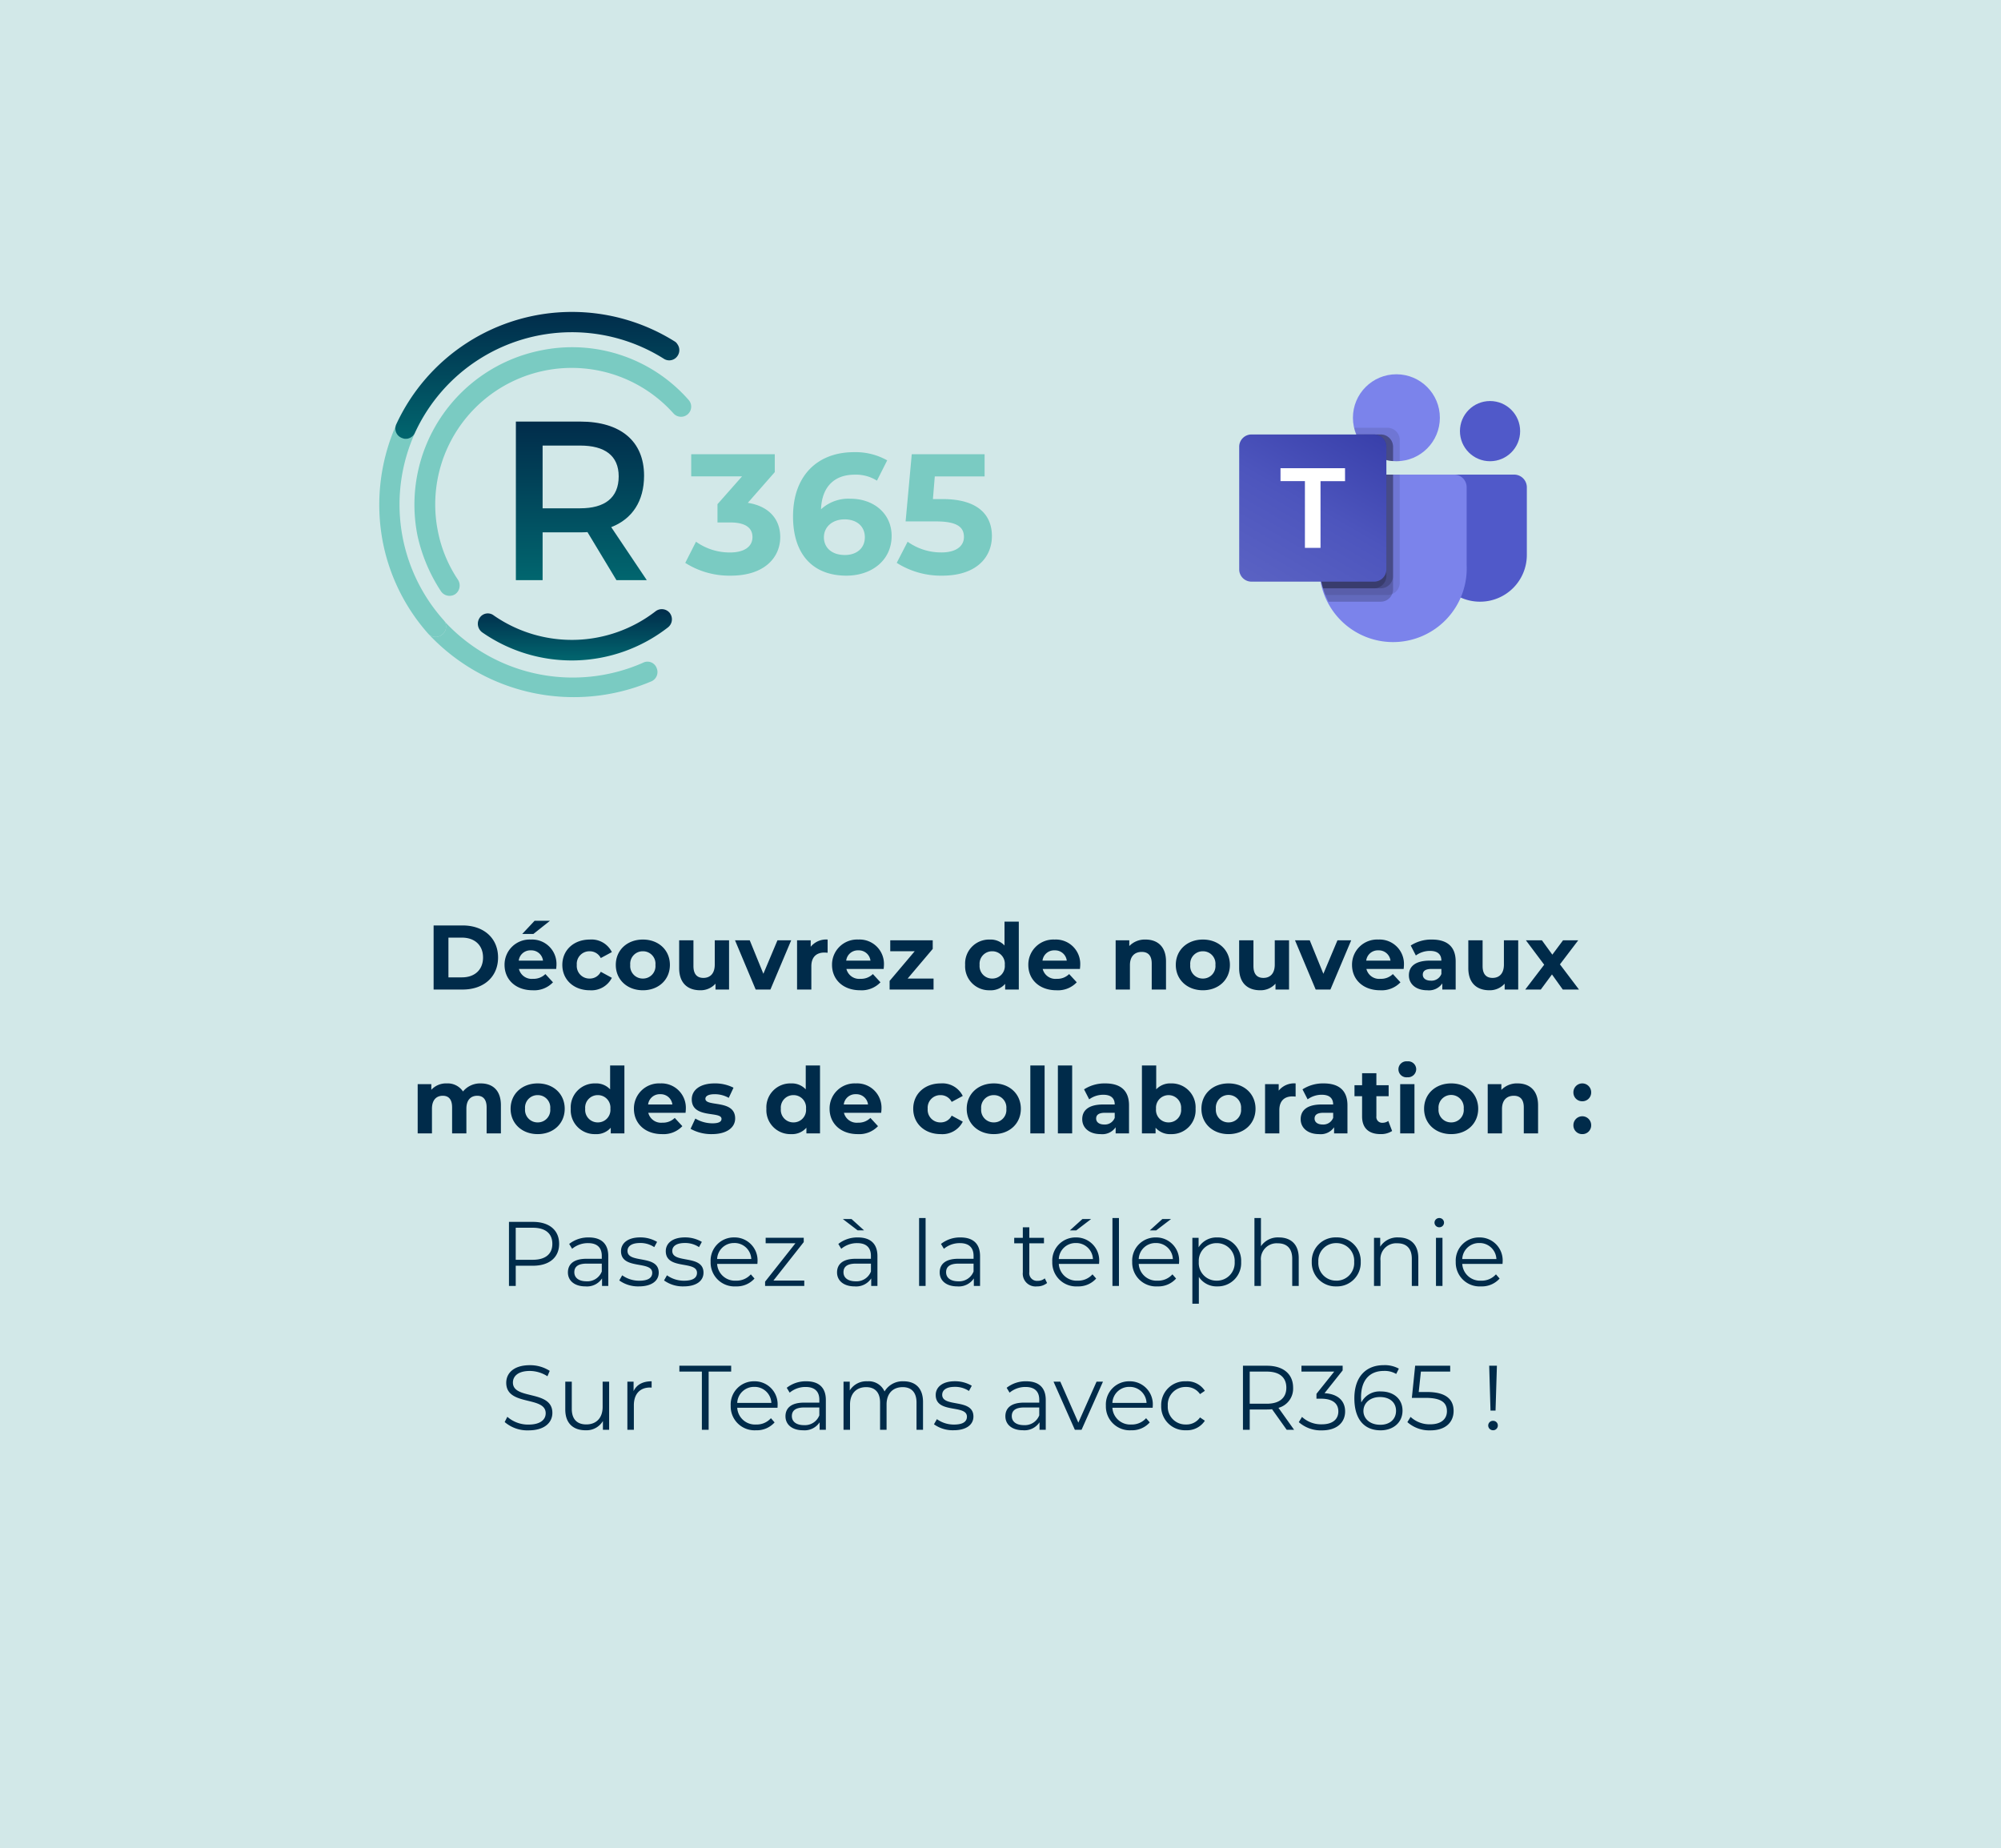 <svg xmlns="http://www.w3.org/2000/svg" xmlns:xlink="http://www.w3.org/1999/xlink" width="459" height="424" viewBox="0 0 459 424">
  <rect x="0" y="0" width="459" height="424" fill="#808080" stroke="none"/>
  <defs>
    <linearGradient id="linear-gradient" x1="0.5" y1="-0.11" x2="0.5" y2="1.213" gradientUnits="objectBoundingBox">
      <stop offset="0" stop-color="#012647"/>
      <stop offset="1" stop-color="#017276"/>
    </linearGradient>
    <linearGradient id="linear-gradient-4" x1="0.174" y1="1.067" x2="0.826" y2="-0.063" gradientUnits="objectBoundingBox">
      <stop offset="0" stop-color="#5a62c3"/>
      <stop offset="0.5" stop-color="#4d55bd"/>
      <stop offset="1" stop-color="#3940ab"/>
    </linearGradient>
    <clipPath id="clip-_04_11">
      <rect width="459" height="424"/>
    </clipPath>
  </defs>
  <g id="_04_11" data-name="04 – 11" clip-path="url(#clip-_04_11)">
    <rect width="459" height="424" fill="#fff"/>
    <path id="Rectangle_1" data-name="Rectangle 1" d="M0,0H459V424H0Z" fill="#d2e8e8"/>
    <rect id="Rectangle_2" data-name="Rectangle 2" width="119.164" height="79.566" transform="translate(107.074 83.359)" fill="none"/>
    <rect id="Rectangle_3" data-name="Rectangle 3" width="88" height="88" transform="translate(110 79)" fill="none"/>
    <g id="Groupe_2" data-name="Groupe 2" transform="translate(87.001 71.556)">
      <g id="Groupe_1" data-name="Groupe 1" transform="translate(0 0)">
        <g id="logo" transform="translate(0 0)">
          <path id="Tracé_2015" data-name="Tracé 2015" d="M39.3,72.446a2.269,2.269,0,0,1-3.072,1.174,2.719,2.719,0,0,1-1.373-2.73,45.281,45.281,0,0,0-2.794,27.474,44.533,44.533,0,0,0,10.211,20.168,2.334,2.334,0,0,0,3.351.138,2.269,2.269,0,0,0,.161-3.284A39.806,39.806,0,0,1,39.3,72.446" transform="translate(-31.081 -44.753)" fill="#7acbc2"/>
          <g id="Groupe_53" data-name="Groupe 53" transform="translate(31.334 25.154)">
            <path id="Tracé_2016" data-name="Tracé 2016" d="M89.468,94.93c-.52.053-1.092.053-1.664.053H79.178v10.964H73.047V69.576H87.8c9.3,0,14.652,4.52,14.652,12.417,0,5.819-2.7,9.925-7.536,11.8l8.157,12.158h-6.96ZM87.8,89.471c5.612,0,8.831-2.391,8.831-7.325,0-4.782-3.221-7.065-8.831-7.065H79.178V89.474Z" transform="translate(-73.047 -69.576)" fill="url(#linear-gradient)"/>
          </g>
          <g id="Groupe_54" data-name="Groupe 54" transform="translate(8.038 18.287)">
            <path id="Tracé_2023" data-name="Tracé 2023" d="M49.607,130.484a2.3,2.3,0,0,1-.178,3.309,2.375,2.375,0,0,1-3.227-.064,45.574,45.574,0,0,0,51.093,10.879,2.328,2.328,0,0,0,1.236-3.089,2.236,2.236,0,0,0-3.151-1.177,40,40,0,0,1-45.148-9.132s-.422-.5-.622-.729" transform="translate(-42.952 -78.134)" fill="#7acbc2"/>
            <path id="Tracé_2024" data-name="Tracé 2024" d="M43.494,70.309l.012-.024Z" transform="translate(-42.266 -62.889)" fill="#7acbc2"/>
            <path id="Tracé_2025" data-name="Tracé 2025" d="M41.849,60.892c.12-.17.239-.342.363-.51C42.092,60.557,41.968,60.732,41.849,60.892Z" transform="translate(-41.849 -60.382)" fill="#7acbc2"/>
          </g>
          <g id="Groupe_55" data-name="Groupe 55" transform="translate(3.688)">
            <path id="Tracé_2026" data-name="Tracé 2026" d="M100.719,43.289a2.317,2.317,0,0,1,.058,2.63,2.277,2.277,0,0,1-3.221.673A39.611,39.611,0,0,0,40.519,63.6a2.269,2.269,0,0,1-3.072,1.174,2.333,2.333,0,0,1-1.214-3.127,44.392,44.392,0,0,1,63.824-19.018,1.786,1.786,0,0,1,.662.66Z" transform="translate(-36.019 -35.881)" fill="url(#linear-gradient)"/>
          </g>
          <path id="Tracé_2027" data-name="Tracé 2027" d="M105.494,128.218a2.342,2.342,0,0,0-3.379-.51,31.392,31.392,0,0,1-37.083.947,2.229,2.229,0,0,0-3.257.556,2.436,2.436,0,0,0,.6,3.319,35.927,35.927,0,0,0,42.6-1.142,2.34,2.34,0,0,0,.506-3.169Z" transform="translate(-38.759 -59.019)" stroke="rgba(0,0,0,0)" stroke-miterlimit="10" stroke-width="1" fill="url(#linear-gradient)"/>
          <path id="Tracé_2028" data-name="Tracé 2028" d="M104.473,62.2h0a2.32,2.32,0,0,0,.321-3.343A35.549,35.549,0,0,0,70.567,47.537,36.087,36.087,0,0,0,42.608,90.089a38.107,38.107,0,0,0,5.315,12.574,2.383,2.383,0,0,0,3.343.705,2.438,2.438,0,0,0,.57-3.327A30.488,30.488,0,0,1,47.279,89.05a31.312,31.312,0,0,1,54-27.15,2.332,2.332,0,0,0,3.191.3Z" transform="translate(-33.814 -38.643)" fill="#7acbc2"/>
        </g>
      </g>
      <path id="Tracé_14" data-name="Tracé 14" d="M-25.812-19.708l6.182-7.043v-4.108H-38.8v5.087h11.66l-5.634,6.378v4.187h2.9c3.6,0,5.126,1.291,5.126,3.365,0,2.23-1.956,3.522-5.126,3.522a13.3,13.3,0,0,1-7.826-2.465l-2.465,4.852A18.832,18.832,0,0,0-29.725-3c7.787,0,11.347-4.226,11.347-8.843C-18.378-15.873-20.882-18.925-25.812-19.708Zm23.555-.939a9.249,9.249,0,0,0-6.769,2.426c.2-5.247,3.13-7.943,7.708-7.943a9.021,9.021,0,0,1,5.126,1.369l2.348-4.656a14.789,14.789,0,0,0-7.63-1.878c-8.256,0-13.969,5.282-13.969,14.751C-15.443-7.738-10.747-3-3.2-3,2.6-3,7.173-6.521,7.173-12.117,7.173-17.282,3.022-20.647-2.257-20.647ZM-3.548-7.738c-3.052,0-4.813-1.718-4.813-4.066,0-2.387,1.956-4.108,4.735-4.108,2.817,0,4.656,1.6,4.656,4.108S-.848-7.738-3.548-7.738ZM18.873-20.568h-2.23l.43-5.2H28.5v-5.087H11.79L10.382-15.443h7c4.969,0,6.378,1.409,6.378,3.557,0,2.23-1.956,3.557-5.126,3.557a13.182,13.182,0,0,1-7.79-2.458l-2.5,4.852A18.927,18.927,0,0,0,18.794-3c7.826,0,11.383-4.226,11.383-9.078S26.972-20.568,18.873-20.568Z" transform="translate(110.352 63.5)" fill="#7acbc2"/>
      <g id="Microsoft_Office_Teams__2018_present_" data-name="Microsoft_Office_Teams_(2018–present)" transform="translate(197.255 14.303)">
        <path id="Tracé_1" data-name="Tracé 1" d="M1504.689,777.5h17.042a2.915,2.915,0,0,1,2.915,2.915h0v15.523a10.715,10.715,0,0,1-10.714,10.714h-.052a10.714,10.714,0,0,1-10.716-10.715V779.023A1.523,1.523,0,0,1,1504.689,777.5Z" transform="translate(-1458.669 -754.485)" fill="#5059c9"/>
        <circle id="Ellipse_1" data-name="Ellipse 1" cx="6.904" cy="6.904" r="6.904" transform="translate(50.634 6.138)" fill="#5059c9"/>
        <circle id="Ellipse_2" data-name="Ellipse 2" cx="9.973" cy="9.973" r="9.973" transform="translate(26.084 0)" fill="#7b83eb"/>
        <path id="Tracé_2" data-name="Tracé 2" d="M652.785,777.5H624.655a2.885,2.885,0,0,0-2.813,2.951v17.706a16.9,16.9,0,1,0,33.756,0V780.451a2.885,2.885,0,0,0-2.813-2.951Z" transform="translate(-603.429 -754.485)" fill="#7b83eb"/>
        <path id="Tracé_3" data-name="Tracé 3" d="M640.386,777.5v24.811a2.824,2.824,0,0,1-1.749,2.593,2.722,2.722,0,0,1-1.058.215H623.324c-.2-.506-.383-1.013-.534-1.534a18.691,18.691,0,0,1-.813-5.432V780.446a2.88,2.88,0,0,1,2.808-2.946Z" transform="translate(-603.561 -754.485)" opacity="0.1"/>
        <path id="Tracé_4" data-name="Tracé 4" d="M638.852,777.5v26.345a2.718,2.718,0,0,1-.214,1.059,2.824,2.824,0,0,1-2.593,1.749h-12c-.261-.506-.506-1.013-.721-1.534a15.214,15.214,0,0,1-.534-1.534,18.687,18.687,0,0,1-.813-5.432V780.446a2.88,2.88,0,0,1,2.808-2.946Z" transform="translate(-603.561 -754.485)" opacity="0.2"/>
        <path id="Tracé_5" data-name="Tracé 5" d="M638.852,777.5v23.276a2.83,2.83,0,0,1-2.808,2.807H622.788a18.689,18.689,0,0,1-.814-5.432V780.446a2.88,2.88,0,0,1,2.808-2.946Z" transform="translate(-603.561 -754.485)" opacity="0.2"/>
        <path id="Tracé_6" data-name="Tracé 6" d="M637.318,777.5v23.276a2.83,2.83,0,0,1-2.808,2.807H622.788a18.683,18.683,0,0,1-.813-5.432V780.446a2.88,2.88,0,0,1,2.808-2.946Z" transform="translate(-603.561 -754.485)" opacity="0.2"/>
        <path id="Tracé_7" data-name="Tracé 7" d="M900.96,417.475v4.833c-.261.015-.506.03-.767.03s-.506-.015-.767-.03a8.428,8.428,0,0,1-1.534-.245,9.973,9.973,0,0,1-6.9-5.861,8.527,8.527,0,0,1-.491-1.534h7.657a2.819,2.819,0,0,1,2.807,2.807Z" transform="translate(-864.136 -402.393)" opacity="0.1"/>
        <path id="Tracé_8" data-name="Tracé 8" d="M915.523,469.308v3.3a8.422,8.422,0,0,1-1.534-.245,9.974,9.974,0,0,1-6.9-5.861h5.631A2.819,2.819,0,0,1,915.523,469.308Z" transform="translate(-880.232 -452.691)" opacity="0.2"/>
        <path id="Tracé_9" data-name="Tracé 9" d="M915.523,469.308v3.3a8.422,8.422,0,0,1-1.534-.245,9.974,9.974,0,0,1-6.9-5.861h5.631A2.819,2.819,0,0,1,915.523,469.308Z" transform="translate(-880.232 -452.691)" opacity="0.2"/>
        <path id="Tracé_10" data-name="Tracé 10" d="M913.987,469.308v3.054a9.973,9.973,0,0,1-6.9-5.861h4.1A2.819,2.819,0,0,1,913.987,469.308Z" transform="translate(-880.231 -452.69)" opacity="0.2"/>
        <path id="Tracé_11" data-name="Tracé 11" d="M2.813,466.5H30.947a2.813,2.813,0,0,1,2.813,2.813v28.134a2.813,2.813,0,0,1-2.813,2.813H2.813A2.813,2.813,0,0,1,0,497.447V469.313A2.813,2.813,0,0,1,2.813,466.5Z" transform="translate(0 -452.69)" fill="url(#linear-gradient-4)"/>
        <path id="Tracé_12" data-name="Tracé 12" d="M334.927,730.814H329.3v15.31H325.72V730.81h-5.6v-2.97h14.8Z" transform="translate(-310.647 -706.298)" fill="#fff"/>
      </g>
    </g>
    <g id="Groupe_749" data-name="Groupe 749" transform="translate(-163.5 -5.068)">
      <path id="Tracé_2531" data-name="Tracé 2531" d="M-130.536,0h6.678c4.809,0,8.106-2.9,8.106-7.35s-3.3-7.35-8.106-7.35h-6.678Zm3.4-2.793v-9.114h3.108c2.919,0,4.83,1.743,4.83,4.557s-1.911,4.557-4.83,4.557Zm23.289-12.978h-3.528l-2.835,3.024h2.562Zm1.491,10.164a5.593,5.593,0,0,0-5.88-5.859,5.752,5.752,0,0,0-6.027,5.817c0,3.36,2.541,5.817,6.447,5.817a5.917,5.917,0,0,0,4.662-1.827l-1.743-1.89a3.83,3.83,0,0,1-2.835,1.092,3.013,3.013,0,0,1-3.234-2.268h8.547C-102.4-5-102.354-5.355-102.354-5.607Zm-5.859-3.381a2.685,2.685,0,0,1,2.772,2.352h-5.565A2.675,2.675,0,0,1-108.213-8.988ZM-94.71.168a5.241,5.241,0,0,0,5.061-2.856L-92.19-4.074A2.779,2.779,0,0,1-94.731-2.52a2.891,2.891,0,0,1-2.961-3.129,2.891,2.891,0,0,1,2.961-3.129A2.817,2.817,0,0,1-92.19-7.224l2.541-1.365a5.19,5.19,0,0,0-5.061-2.877c-3.675,0-6.3,2.415-6.3,5.817S-98.385.168-94.71.168Zm12.18,0c3.591,0,6.195-2.415,6.195-5.817s-2.6-5.817-6.195-5.817-6.216,2.415-6.216,5.817S-86.121.168-82.53.168Zm0-2.688a2.867,2.867,0,0,1-2.9-3.129,2.867,2.867,0,0,1,2.9-3.129,2.851,2.851,0,0,1,2.877,3.129A2.851,2.851,0,0,1-82.53-2.52ZM-66.045-11.3v5.586c0,2.079-1.092,3.045-2.6,3.045-1.449,0-2.289-.84-2.289-2.73v-5.9h-3.276v6.384c0,3.486,2,5.082,4.83,5.082a4.571,4.571,0,0,0,3.507-1.512V0h3.108V-11.3Zm14.385,0-3.234,7.686L-58.023-11.3H-61.4L-56.658,0h3.381l4.767-11.3Zm7.623,1.491V-11.3h-3.129V0h3.276V-5.334c0-2.163,1.2-3.15,3-3.15.252,0,.462.021.735.042v-3.024A4.559,4.559,0,0,0-44.037-9.807Zm16.8,4.2a5.593,5.593,0,0,0-5.88-5.859,5.752,5.752,0,0,0-6.027,5.817c0,3.36,2.541,5.817,6.447,5.817a5.917,5.917,0,0,0,4.662-1.827l-1.743-1.89a3.83,3.83,0,0,1-2.835,1.092,3.013,3.013,0,0,1-3.234-2.268H-27.3C-27.279-5-27.237-5.355-27.237-5.607ZM-33.1-8.988a2.685,2.685,0,0,1,2.772,2.352h-5.565A2.675,2.675,0,0,1-33.1-8.988ZM-21.8-2.52l5.754-6.8V-11.3h-9.744v2.52h5.607l-5.754,6.8V0h10.08V-2.52ZM.42-15.582V-10.1a4.34,4.34,0,0,0-3.381-1.365A5.492,5.492,0,0,0-8.61-5.649,5.492,5.492,0,0,0-2.961.168,4.346,4.346,0,0,0,.567-1.3V0H3.7V-15.582ZM-2.394-2.52a2.867,2.867,0,0,1-2.9-3.129,2.867,2.867,0,0,1,2.9-3.129A2.862,2.862,0,0,1,.483-5.649,2.862,2.862,0,0,1-2.394-2.52ZM17.787-5.607a5.593,5.593,0,0,0-5.88-5.859A5.752,5.752,0,0,0,5.88-5.649c0,3.36,2.541,5.817,6.447,5.817a5.917,5.917,0,0,0,4.662-1.827l-1.743-1.89a3.83,3.83,0,0,1-2.835,1.092A3.013,3.013,0,0,1,9.177-4.725h8.547C17.745-5,17.787-5.355,17.787-5.607ZM11.928-8.988A2.685,2.685,0,0,1,14.7-6.636H9.135A2.675,2.675,0,0,1,11.928-8.988Zm20.853-2.478a4.946,4.946,0,0,0-3.738,1.491V-11.3H25.914V0H29.19V-5.586c0-2.079,1.134-3.045,2.709-3.045,1.449,0,2.289.84,2.289,2.667V0h3.276V-6.468C37.464-9.912,35.448-11.466,32.781-11.466ZM45.927.168c3.591,0,6.195-2.415,6.195-5.817s-2.6-5.817-6.195-5.817-6.216,2.415-6.216,5.817S42.336.168,45.927.168Zm0-2.688a2.867,2.867,0,0,1-2.9-3.129,2.867,2.867,0,0,1,2.9-3.129A2.851,2.851,0,0,1,48.8-5.649,2.851,2.851,0,0,1,45.927-2.52ZM62.412-11.3v5.586c0,2.079-1.092,3.045-2.6,3.045-1.449,0-2.289-.84-2.289-2.73v-5.9H54.243v6.384c0,3.486,1.995,5.082,4.83,5.082A4.571,4.571,0,0,0,62.58-1.344V0h3.108V-11.3Zm14.385,0L73.563-3.612,70.434-11.3H67.053L71.8,0H75.18l4.767-11.3ZM92.043-5.607a5.593,5.593,0,0,0-5.88-5.859,5.752,5.752,0,0,0-6.027,5.817c0,3.36,2.541,5.817,6.447,5.817a5.917,5.917,0,0,0,4.662-1.827L89.5-3.549a3.83,3.83,0,0,1-2.835,1.092,3.013,3.013,0,0,1-3.234-2.268H91.98C92-5,92.043-5.355,92.043-5.607ZM86.184-8.988a2.685,2.685,0,0,1,2.772,2.352H83.391A2.675,2.675,0,0,1,86.184-8.988Zm12.285-2.478A8.685,8.685,0,0,0,93.6-10.1l1.176,2.289a5.432,5.432,0,0,1,3.255-1.05c1.764,0,2.6.819,2.6,2.226h-2.6c-3.444,0-4.851,1.386-4.851,3.381C93.177-1.3,94.752.168,97.4.168a3.708,3.708,0,0,0,3.444-1.575V0h3.066V-6.447C103.908-9.87,101.913-11.466,98.469-11.466Zm-.252,9.429c-1.155,0-1.848-.546-1.848-1.365,0-.756.483-1.323,2.016-1.323h2.247V-3.57A2.414,2.414,0,0,1,98.217-2.037ZM114.975-11.3v5.586c0,2.079-1.092,3.045-2.6,3.045-1.449,0-2.289-.84-2.289-2.73v-5.9h-3.276v6.384c0,3.486,2,5.082,4.83,5.082a4.571,4.571,0,0,0,3.507-1.512V0h3.108V-11.3ZM132.195,0l-4.368-5.775,4.2-5.523h-3.486L126.084-8l-2.394-3.3h-3.675l4.2,5.607L119.868,0h3.57L126-3.465,128.478,0ZM-119.721,21.534a5.08,5.08,0,0,0-4.074,1.848,4.217,4.217,0,0,0-3.717-1.848A4.576,4.576,0,0,0-131.061,23V21.7h-3.129V33h3.276V27.33c0-2.016,1.029-2.961,2.478-2.961,1.365,0,2.142.84,2.142,2.667V33h3.276V27.33c0-2.016,1.029-2.961,2.5-2.961,1.323,0,2.142.84,2.142,2.667V33h3.276V26.532C-115.1,23.088-117.033,21.534-119.721,21.534Zm13.062,11.634c3.591,0,6.195-2.415,6.195-5.817s-2.6-5.817-6.195-5.817-6.216,2.415-6.216,5.817S-110.25,33.168-106.659,33.168Zm0-2.688a2.867,2.867,0,0,1-2.9-3.129,2.867,2.867,0,0,1,2.9-3.129,2.851,2.851,0,0,1,2.877,3.129A2.851,2.851,0,0,1-106.659,30.48Zm16.611-13.062V22.9a4.34,4.34,0,0,0-3.381-1.365,5.492,5.492,0,0,0-5.649,5.817,5.492,5.492,0,0,0,5.649,5.817A4.346,4.346,0,0,0-89.9,31.7V33h3.129V17.418ZM-92.862,30.48a2.867,2.867,0,0,1-2.9-3.129,2.867,2.867,0,0,1,2.9-3.129,2.862,2.862,0,0,1,2.877,3.129A2.862,2.862,0,0,1-92.862,30.48Zm20.181-3.087a5.593,5.593,0,0,0-5.88-5.859,5.752,5.752,0,0,0-6.027,5.817c0,3.36,2.541,5.817,6.447,5.817a5.917,5.917,0,0,0,4.662-1.827l-1.743-1.89a3.83,3.83,0,0,1-2.835,1.092,3.013,3.013,0,0,1-3.234-2.268h8.547C-72.723,28-72.681,27.645-72.681,27.393Zm-5.859-3.381a2.685,2.685,0,0,1,2.772,2.352h-5.565A2.675,2.675,0,0,1-78.54,24.012ZM-66.7,33.168c3.381,0,5.334-1.491,5.334-3.591,0-4.452-6.825-2.583-6.825-4.515,0-.588.63-1.05,2.1-1.05a6.488,6.488,0,0,1,3.255.84l1.092-2.331a9.29,9.29,0,0,0-4.347-.987c-3.3,0-5.229,1.512-5.229,3.654,0,4.515,6.825,2.625,6.825,4.473,0,.63-.567,1.029-2.079,1.029A7.73,7.73,0,0,1-70.5,29.6l-1.092,2.352A9.7,9.7,0,0,0-66.7,33.168Zm21.525-15.75V22.9a4.34,4.34,0,0,0-3.381-1.365A5.492,5.492,0,0,0-54.2,27.351a5.492,5.492,0,0,0,5.649,5.817,4.346,4.346,0,0,0,3.528-1.47V33H-41.9V17.418ZM-47.985,30.48a2.867,2.867,0,0,1-2.9-3.129,2.867,2.867,0,0,1,2.9-3.129,2.862,2.862,0,0,1,2.877,3.129A2.862,2.862,0,0,1-47.985,30.48ZM-27.8,27.393a5.593,5.593,0,0,0-5.88-5.859,5.752,5.752,0,0,0-6.027,5.817c0,3.36,2.541,5.817,6.447,5.817A5.917,5.917,0,0,0-28.6,31.341l-1.743-1.89a3.83,3.83,0,0,1-2.835,1.092,3.013,3.013,0,0,1-3.234-2.268h8.547C-27.846,28-27.8,27.645-27.8,27.393Zm-5.859-3.381a2.685,2.685,0,0,1,2.772,2.352h-5.565A2.675,2.675,0,0,1-33.663,24.012Zm19.446,9.156a5.241,5.241,0,0,0,5.061-2.856L-11.7,28.926a2.779,2.779,0,0,1-2.541,1.554A2.891,2.891,0,0,1-17.2,27.351a2.891,2.891,0,0,1,2.961-3.129A2.817,2.817,0,0,1-11.7,25.776l2.541-1.365a5.19,5.19,0,0,0-5.061-2.877c-3.675,0-6.3,2.415-6.3,5.817S-17.892,33.168-14.217,33.168Zm12.18,0c3.591,0,6.2-2.415,6.2-5.817s-2.6-5.817-6.2-5.817-6.216,2.415-6.216,5.817S-5.628,33.168-2.037,33.168Zm0-2.688a2.867,2.867,0,0,1-2.9-3.129,2.867,2.867,0,0,1,2.9-3.129A2.851,2.851,0,0,1,.84,27.351,2.851,2.851,0,0,1-2.037,30.48ZM6.342,33H9.618V17.418H6.342Zm6.321,0h3.276V17.418H12.663ZM23.541,21.534A8.685,8.685,0,0,0,18.669,22.9l1.176,2.289a5.432,5.432,0,0,1,3.255-1.05c1.764,0,2.6.819,2.6,2.226H23.1c-3.444,0-4.851,1.386-4.851,3.381,0,1.953,1.575,3.423,4.221,3.423a3.708,3.708,0,0,0,3.444-1.575V33H28.98V26.553C28.98,23.13,26.985,21.534,23.541,21.534Zm-.252,9.429c-1.155,0-1.848-.546-1.848-1.365,0-.756.483-1.323,2.016-1.323H25.7V29.43A2.414,2.414,0,0,1,23.289,30.963Zm15.33-9.429a4.386,4.386,0,0,0-3.4,1.365V17.418H31.941V33H35.07V31.7a4.39,4.39,0,0,0,3.549,1.47,5.487,5.487,0,0,0,5.628-5.817A5.487,5.487,0,0,0,38.619,21.534Zm-.567,8.946a2.851,2.851,0,0,1-2.877-3.129,2.887,2.887,0,1,1,5.754,0A2.851,2.851,0,0,1,38.052,30.48Zm13.755,2.688C55.4,33.168,58,30.753,58,27.351s-2.6-5.817-6.195-5.817-6.216,2.415-6.216,5.817S48.216,33.168,51.807,33.168Zm0-2.688a2.867,2.867,0,0,1-2.9-3.129,2.9,2.9,0,1,1,5.775,0A2.851,2.851,0,0,1,51.807,30.48Zm11.508-7.287V21.7H60.186V33h3.276V27.666c0-2.163,1.2-3.15,3-3.15.252,0,.462.021.735.042V21.534A4.559,4.559,0,0,0,63.315,23.193Zm10.332-1.659A8.685,8.685,0,0,0,68.775,22.9l1.176,2.289a5.432,5.432,0,0,1,3.255-1.05c1.764,0,2.6.819,2.6,2.226h-2.6c-3.444,0-4.851,1.386-4.851,3.381,0,1.953,1.575,3.423,4.221,3.423a3.708,3.708,0,0,0,3.444-1.575V33h3.066V26.553C79.086,23.13,77.091,21.534,73.647,21.534Zm-.252,9.429c-1.155,0-1.848-.546-1.848-1.365,0-.756.483-1.323,2.016-1.323H75.81V29.43A2.414,2.414,0,0,1,73.395,30.963Zm15.057-.819a2.208,2.208,0,0,1-1.323.42,1.318,1.318,0,0,1-1.407-1.491v-4.6h2.814v-2.52H85.722V19.2H82.446v2.751H80.7v2.52h1.743v4.641c0,2.688,1.554,4.053,4.221,4.053a4.682,4.682,0,0,0,2.667-.714ZM92.82,20.127a1.884,1.884,0,0,0,2.037-1.89,1.839,1.839,0,0,0-2.037-1.764,1.838,1.838,0,1,0,0,3.654ZM91.182,33h3.276V21.7H91.182Zm11.7.168c3.591,0,6.195-2.415,6.195-5.817s-2.6-5.817-6.195-5.817-6.216,2.415-6.216,5.817S99.288,33.168,102.879,33.168Zm0-2.688a2.867,2.867,0,0,1-2.9-3.129,2.9,2.9,0,1,1,5.775,0A2.851,2.851,0,0,1,102.879,30.48Zm15.246-8.946a4.946,4.946,0,0,0-3.738,1.491V21.7h-3.129V33h3.276V27.414c0-2.079,1.134-3.045,2.709-3.045,1.449,0,2.289.84,2.289,2.667V33h3.276V26.532C122.808,23.088,120.792,21.534,118.125,21.534Zm14.826,4.095a2,2,0,0,0,2.037-2.058,2.037,2.037,0,0,0-4.074,0A2,2,0,0,0,132.951,25.629Zm0,7.539a2,2,0,0,0,2.037-2.058,2.037,2.037,0,0,0-4.074,0A2,2,0,0,0,132.951,33.168Z" transform="translate(393.5 232.068)" fill="#002b4a"/>
      <path id="Tracé_2532" data-name="Tracé 2532" d="M-107.751-14.7h-5.5V0h1.554V-4.641h3.948c3.738,0,6.006-1.89,6.006-5.019C-101.745-12.81-104.013-14.7-107.751-14.7Zm-.042,8.694H-111.7v-7.35h3.906c2.94,0,4.494,1.344,4.494,3.7C-103.3-7.35-104.853-6.006-107.793-6.006Zm12.852-5.124a7.014,7.014,0,0,0-4.494,1.491l.672,1.113a5.627,5.627,0,0,1,3.675-1.3c2.058,0,3.129,1.029,3.129,2.919v.672h-3.507c-3.171,0-4.263,1.428-4.263,3.129C-99.729-1.2-98.2.1-95.7.1a4.147,4.147,0,0,0,3.8-1.827V0h1.428V-6.846C-90.468-9.7-92.085-11.13-94.941-11.13Zm-.525,10.059c-1.764,0-2.793-.8-2.793-2.079,0-1.134.693-1.974,2.835-1.974h3.465v1.806A3.534,3.534,0,0,1-95.466-1.071ZM-83.454.1c2.877,0,4.557-1.239,4.557-3.15,0-4.242-7.161-2-7.161-4.977,0-1.05.882-1.827,2.877-1.827a5.662,5.662,0,0,1,3.255.945l.651-1.2a7.485,7.485,0,0,0-3.906-1.029c-2.814,0-4.368,1.344-4.368,3.15,0,4.368,7.161,2.1,7.161,4.977,0,1.092-.861,1.806-2.961,1.806a6.672,6.672,0,0,1-3.927-1.239l-.672,1.176A7.379,7.379,0,0,0-83.454.1Zm10.269,0c2.877,0,4.557-1.239,4.557-3.15,0-4.242-7.161-2-7.161-4.977,0-1.05.882-1.827,2.877-1.827a5.662,5.662,0,0,1,3.255.945l.651-1.2a7.485,7.485,0,0,0-3.906-1.029c-2.814,0-4.368,1.344-4.368,3.15,0,4.368,7.161,2.1,7.161,4.977,0,1.092-.861,1.806-2.961,1.806a6.672,6.672,0,0,1-3.927-1.239l-.672,1.176A7.379,7.379,0,0,0-73.185.1Zm16.947-5.628a5.264,5.264,0,0,0-5.355-5.607,5.32,5.32,0,0,0-5.4,5.607A5.47,5.47,0,0,0-61.194.1,5.437,5.437,0,0,0-56.931-1.7l-.84-.966a4.354,4.354,0,0,1-3.381,1.449A4.089,4.089,0,0,1-65.5-5.061h9.24C-56.259-5.229-56.238-5.4-56.238-5.523Zm-5.355-4.326a3.842,3.842,0,0,1,3.927,3.675H-65.5A3.837,3.837,0,0,1-61.593-9.849Zm9.009,8.61,6.951-8.82v-.987h-8.736v1.26h6.825L-54.5-.987V0h8.988V-1.239Zm20.79-11.508-2.877-2.6h-1.995l3.4,2.6ZM-33.2-11.13A7.014,7.014,0,0,0-37.7-9.639l.672,1.113a5.627,5.627,0,0,1,3.675-1.3c2.058,0,3.129,1.029,3.129,2.919v.672h-3.507c-3.171,0-4.263,1.428-4.263,3.129C-37.989-1.2-36.456.1-33.957.1a4.147,4.147,0,0,0,3.8-1.827V0h1.428V-6.846C-28.728-9.7-30.345-11.13-33.2-11.13Zm-.525,10.059c-1.764,0-2.793-.8-2.793-2.079,0-1.134.693-1.974,2.835-1.974h3.465v1.806A3.534,3.534,0,0,1-33.726-1.071ZM-19.173,0h1.491V-15.582h-1.491ZM-9.66-11.13a7.014,7.014,0,0,0-4.494,1.491l.672,1.113a5.627,5.627,0,0,1,3.675-1.3c2.058,0,3.129,1.029,3.129,2.919v.672h-3.507c-3.171,0-4.263,1.428-4.263,3.129C-14.448-1.2-12.915.1-10.416.1a4.147,4.147,0,0,0,3.8-1.827V0h1.428V-6.846C-5.187-9.7-6.8-11.13-9.66-11.13Zm-.525,10.059c-1.764,0-2.793-.8-2.793-2.079,0-1.134.693-1.974,2.835-1.974h3.465v1.806A3.534,3.534,0,0,1-10.185-1.071ZM9.66-1.743a2.467,2.467,0,0,1-1.638.567A1.769,1.769,0,0,1,6.111-3.192V-9.786h3.36v-1.26H6.111v-2.415H4.62v2.415H2.646v1.26H4.62v6.678A2.926,2.926,0,0,0,7.854.1a3.551,3.551,0,0,0,2.331-.777ZM20.286-15.351H18.291l-2.877,2.6h1.47Zm1.848,9.828a5.264,5.264,0,0,0-5.355-5.607,5.32,5.32,0,0,0-5.4,5.607A5.47,5.47,0,0,0,17.178.1,5.437,5.437,0,0,0,21.441-1.7l-.84-.966A4.354,4.354,0,0,1,17.22-1.218a4.089,4.089,0,0,1-4.347-3.843h9.24C22.113-5.229,22.134-5.4,22.134-5.523ZM16.779-9.849a3.842,3.842,0,0,1,3.927,3.675H12.873A3.837,3.837,0,0,1,16.779-9.849ZM25.179,0H26.67V-15.582H25.179Zm13.44-15.351H36.624l-2.877,2.6h1.47Zm1.848,9.828a5.264,5.264,0,0,0-5.355-5.607,5.32,5.32,0,0,0-5.4,5.607A5.47,5.47,0,0,0,35.511.1,5.437,5.437,0,0,0,39.774-1.7l-.84-.966a4.354,4.354,0,0,1-3.381,1.449,4.089,4.089,0,0,1-4.347-3.843h9.24C40.446-5.229,40.467-5.4,40.467-5.523ZM35.112-9.849a3.842,3.842,0,0,1,3.927,3.675H31.206A3.837,3.837,0,0,1,35.112-9.849ZM49.2-11.13A4.811,4.811,0,0,0,44.94-8.862v-2.184H43.512V4.074H45V-2.079A4.824,4.824,0,0,0,49.2.1a5.349,5.349,0,0,0,5.5-5.628A5.344,5.344,0,0,0,49.2-11.13Zm-.1,9.912a4.044,4.044,0,0,1-4.116-4.305,4.056,4.056,0,0,1,4.116-4.3,4.068,4.068,0,0,1,4.116,4.3A4.056,4.056,0,0,1,49.1-1.218Zm14.28-9.912a4.668,4.668,0,0,0-4.137,2.016v-6.468H57.75V0h1.491V-5.8A3.621,3.621,0,0,1,63.1-9.786c2.1,0,3.318,1.2,3.318,3.528V0h1.491V-6.405C67.914-9.576,66.066-11.13,63.378-11.13ZM76.524.1a5.433,5.433,0,0,0,5.607-5.628,5.416,5.416,0,0,0-5.607-5.607A5.433,5.433,0,0,0,70.9-5.523,5.45,5.45,0,0,0,76.524.1Zm0-1.323a4.044,4.044,0,0,1-4.116-4.305,4.044,4.044,0,0,1,4.116-4.3,4.028,4.028,0,0,1,4.1,4.3A4.028,4.028,0,0,1,76.524-1.218ZM90.8-11.13a4.642,4.642,0,0,0-4.2,2.121v-2.037H85.176V0h1.491V-5.8a3.621,3.621,0,0,1,3.864-3.99c2.1,0,3.318,1.2,3.318,3.528V0H95.34V-6.405C95.34-9.576,93.492-11.13,90.8-11.13Zm9.345-2.331a1.072,1.072,0,0,0,1.092-1.092,1.059,1.059,0,0,0-1.092-1.029,1.076,1.076,0,0,0-1.092,1.05A1.08,1.08,0,0,0,100.149-13.461ZM99.393,0h1.491V-11.046H99.393Zm15.288-5.523a5.264,5.264,0,0,0-5.355-5.607,5.32,5.32,0,0,0-5.4,5.607A5.47,5.47,0,0,0,109.725.1,5.437,5.437,0,0,0,113.988-1.7l-.84-.966a4.354,4.354,0,0,1-3.381,1.449,4.089,4.089,0,0,1-4.347-3.843h9.24C114.66-5.229,114.681-5.4,114.681-5.523Zm-5.355-4.326a3.842,3.842,0,0,1,3.927,3.675H105.42A3.837,3.837,0,0,1,109.326-9.849Zm-218.1,42.975c3.759,0,5.481-1.848,5.481-4.011,0-5.355-9.051-2.919-9.051-6.951,0-1.47,1.2-2.667,3.885-2.667a7.568,7.568,0,0,1,4.032,1.218l.525-1.239a8.3,8.3,0,0,0-4.557-1.3c-3.738,0-5.418,1.869-5.418,4.032,0,5.439,9.051,2.961,9.051,6.993,0,1.449-1.2,2.6-3.948,2.6a7.219,7.219,0,0,1-4.851-1.785l-.609,1.2A7.971,7.971,0,0,0-108.77,33.126Zm17.01-11.172v5.8c0,2.52-1.449,4.011-3.759,4.011-2.1,0-3.318-1.2-3.318-3.549V21.954h-1.491v6.405c0,3.171,1.848,4.746,4.662,4.746A4.394,4.394,0,0,0-91.7,30.984V33h1.428V21.954Zm7.1,2.163V21.954H-86.09V33H-84.6V27.372c0-2.6,1.407-4.074,3.717-4.074.1,0,.231.021.357.021V21.87C-82.562,21.87-83.969,22.647-84.661,24.117ZM-69,33h1.554V19.644h5.166V18.3H-74.162v1.344H-69Zm17.367-5.523a5.264,5.264,0,0,0-5.355-5.607,5.32,5.32,0,0,0-5.4,5.607,5.47,5.47,0,0,0,5.8,5.628A5.437,5.437,0,0,0-52.322,31.3l-.84-.966a4.354,4.354,0,0,1-3.381,1.449,4.089,4.089,0,0,1-4.347-3.843h9.24C-51.65,27.771-51.629,27.6-51.629,27.477Zm-5.355-4.326a3.842,3.842,0,0,1,3.927,3.675H-60.89A3.837,3.837,0,0,1-56.984,23.151Zm11.949-1.281a7.014,7.014,0,0,0-4.494,1.491l.672,1.113a5.627,5.627,0,0,1,3.675-1.3c2.058,0,3.129,1.029,3.129,2.919v.672H-45.56c-3.171,0-4.263,1.428-4.263,3.129,0,1.911,1.533,3.213,4.032,3.213a4.147,4.147,0,0,0,3.8-1.827V33h1.428V26.154C-40.562,23.3-42.179,21.87-45.035,21.87Zm-.525,10.059c-1.764,0-2.793-.8-2.793-2.079,0-1.134.693-1.974,2.835-1.974h3.465v1.806A3.534,3.534,0,0,1-45.56,31.929ZM-22.733,21.87A4.81,4.81,0,0,0-27.1,24.2a3.968,3.968,0,0,0-3.927-2.331,4.467,4.467,0,0,0-4.053,2.1V21.954h-1.428V33h1.491V27.2c0-2.52,1.449-3.99,3.7-3.99,2.016,0,3.192,1.2,3.192,3.528V33h1.491V27.2c0-2.52,1.428-3.99,3.7-3.99,1.995,0,3.171,1.2,3.171,3.528V33h1.491V26.595C-18.281,23.424-20.045,21.87-22.733,21.87ZM-11.267,33.1c2.877,0,4.557-1.239,4.557-3.15,0-4.242-7.161-2-7.161-4.977,0-1.05.882-1.827,2.877-1.827a5.662,5.662,0,0,1,3.255.945l.651-1.2a7.485,7.485,0,0,0-3.906-1.029c-2.814,0-4.368,1.344-4.368,3.15,0,4.368,7.161,2.1,7.161,4.977,0,1.092-.861,1.806-2.961,1.806a6.672,6.672,0,0,1-3.927-1.239l-.672,1.176A7.379,7.379,0,0,0-11.267,33.1ZM5.407,21.87A7.014,7.014,0,0,0,.913,23.361l.672,1.113a5.627,5.627,0,0,1,3.675-1.3c2.058,0,3.129,1.029,3.129,2.919v.672H4.882c-3.171,0-4.263,1.428-4.263,3.129C.619,31.8,2.152,33.1,4.651,33.1a4.147,4.147,0,0,0,3.8-1.827V33H9.88V26.154C9.88,23.3,8.263,21.87,5.407,21.87ZM4.882,31.929c-1.764,0-2.793-.8-2.793-2.079,0-1.134.693-1.974,2.835-1.974H8.389v1.806A3.534,3.534,0,0,1,4.882,31.929Zm16.653-9.975-4.179,9.408-4.137-9.408H11.665L16.558,33h1.533l4.914-11.046Zm12.894,5.523a5.264,5.264,0,0,0-5.355-5.607,5.32,5.32,0,0,0-5.4,5.607,5.47,5.47,0,0,0,5.8,5.628A5.437,5.437,0,0,0,33.736,31.3l-.84-.966a4.354,4.354,0,0,1-3.381,1.449,4.089,4.089,0,0,1-4.347-3.843h9.24C34.408,27.771,34.429,27.6,34.429,27.477Zm-5.355-4.326A3.842,3.842,0,0,1,33,26.826H25.168A3.837,3.837,0,0,1,29.074,23.151ZM42.052,33.1a4.869,4.869,0,0,0,4.326-2.184l-1.113-.756a3.736,3.736,0,0,1-3.213,1.617,4.047,4.047,0,0,1-4.179-4.305,4.058,4.058,0,0,1,4.179-4.3,3.755,3.755,0,0,1,3.213,1.638l1.113-.756a4.824,4.824,0,0,0-4.326-2.184,5.437,5.437,0,0,0-5.691,5.607A5.454,5.454,0,0,0,42.052,33.1Zm24.8-.1-3.591-5.04a4.557,4.557,0,0,0,3.36-4.62c0-3.15-2.268-5.04-6.006-5.04h-5.5V33h1.554V28.338h3.948a10.464,10.464,0,0,0,1.176-.063L65.152,33Zm-6.279-5.985H56.668V19.644h3.906c2.94,0,4.494,1.344,4.494,3.7C65.068,25.65,63.514,27.015,60.574,27.015ZM73.825,24.6l4.158-5.229V18.3h-9.45v1.344h7.518l-4.074,5.1V25.86h1.05c2.73,0,3.969,1.155,3.969,2.919,0,1.827-1.344,2.961-3.78,2.961a6.44,6.44,0,0,1-4.557-1.7l-.735,1.2a7.644,7.644,0,0,0,5.292,1.89c3.549,0,5.334-1.89,5.334-4.347C78.55,26.427,76.975,24.768,73.825,24.6Zm12.936-.4a4.7,4.7,0,0,0-4.494,2.52c-.042-.441-.063-.861-.063-1.2,0-3.99,2.037-6.027,5.208-6.027a5.153,5.153,0,0,1,2.856.693l.609-1.218a6.744,6.744,0,0,0-3.486-.8c-3.99,0-6.72,2.6-6.72,7.6,0,4.641,2.121,7.35,6.027,7.35,2.856,0,5.019-1.764,5.019-4.515C91.717,25.923,89.68,24.2,86.761,24.2Zm-.126,7.644c-2.541,0-3.885-1.533-3.885-3.15,0-1.827,1.533-3.213,3.78-3.213,2.268,0,3.7,1.239,3.7,3.171C90.227,30.606,88.757,31.845,86.635,31.845Zm10.689-7.518h-1.89l.5-4.683h6.72V18.3H94.616l-.756,7.371h3.129c3.738,0,4.914,1.176,4.914,3.066,0,1.785-1.323,3-3.822,3a6.37,6.37,0,0,1-4.515-1.7l-.735,1.2a7.589,7.589,0,0,0,5.271,1.89c3.591,0,5.334-1.953,5.334-4.452C103.436,26.07,101.756,24.327,97.325,24.327ZM111.9,28.59h1.155l.315-10.29H111.6Zm.588,4.515a1.084,1.084,0,0,0,1.092-1.092,1.054,1.054,0,0,0-1.092-1.071,1.072,1.072,0,0,0-1.113,1.071A1.1,1.1,0,0,0,112.487,33.1Z" transform="translate(393.5 300.068)" fill="#002b4a"/>
    </g>
  </g>
</svg>
